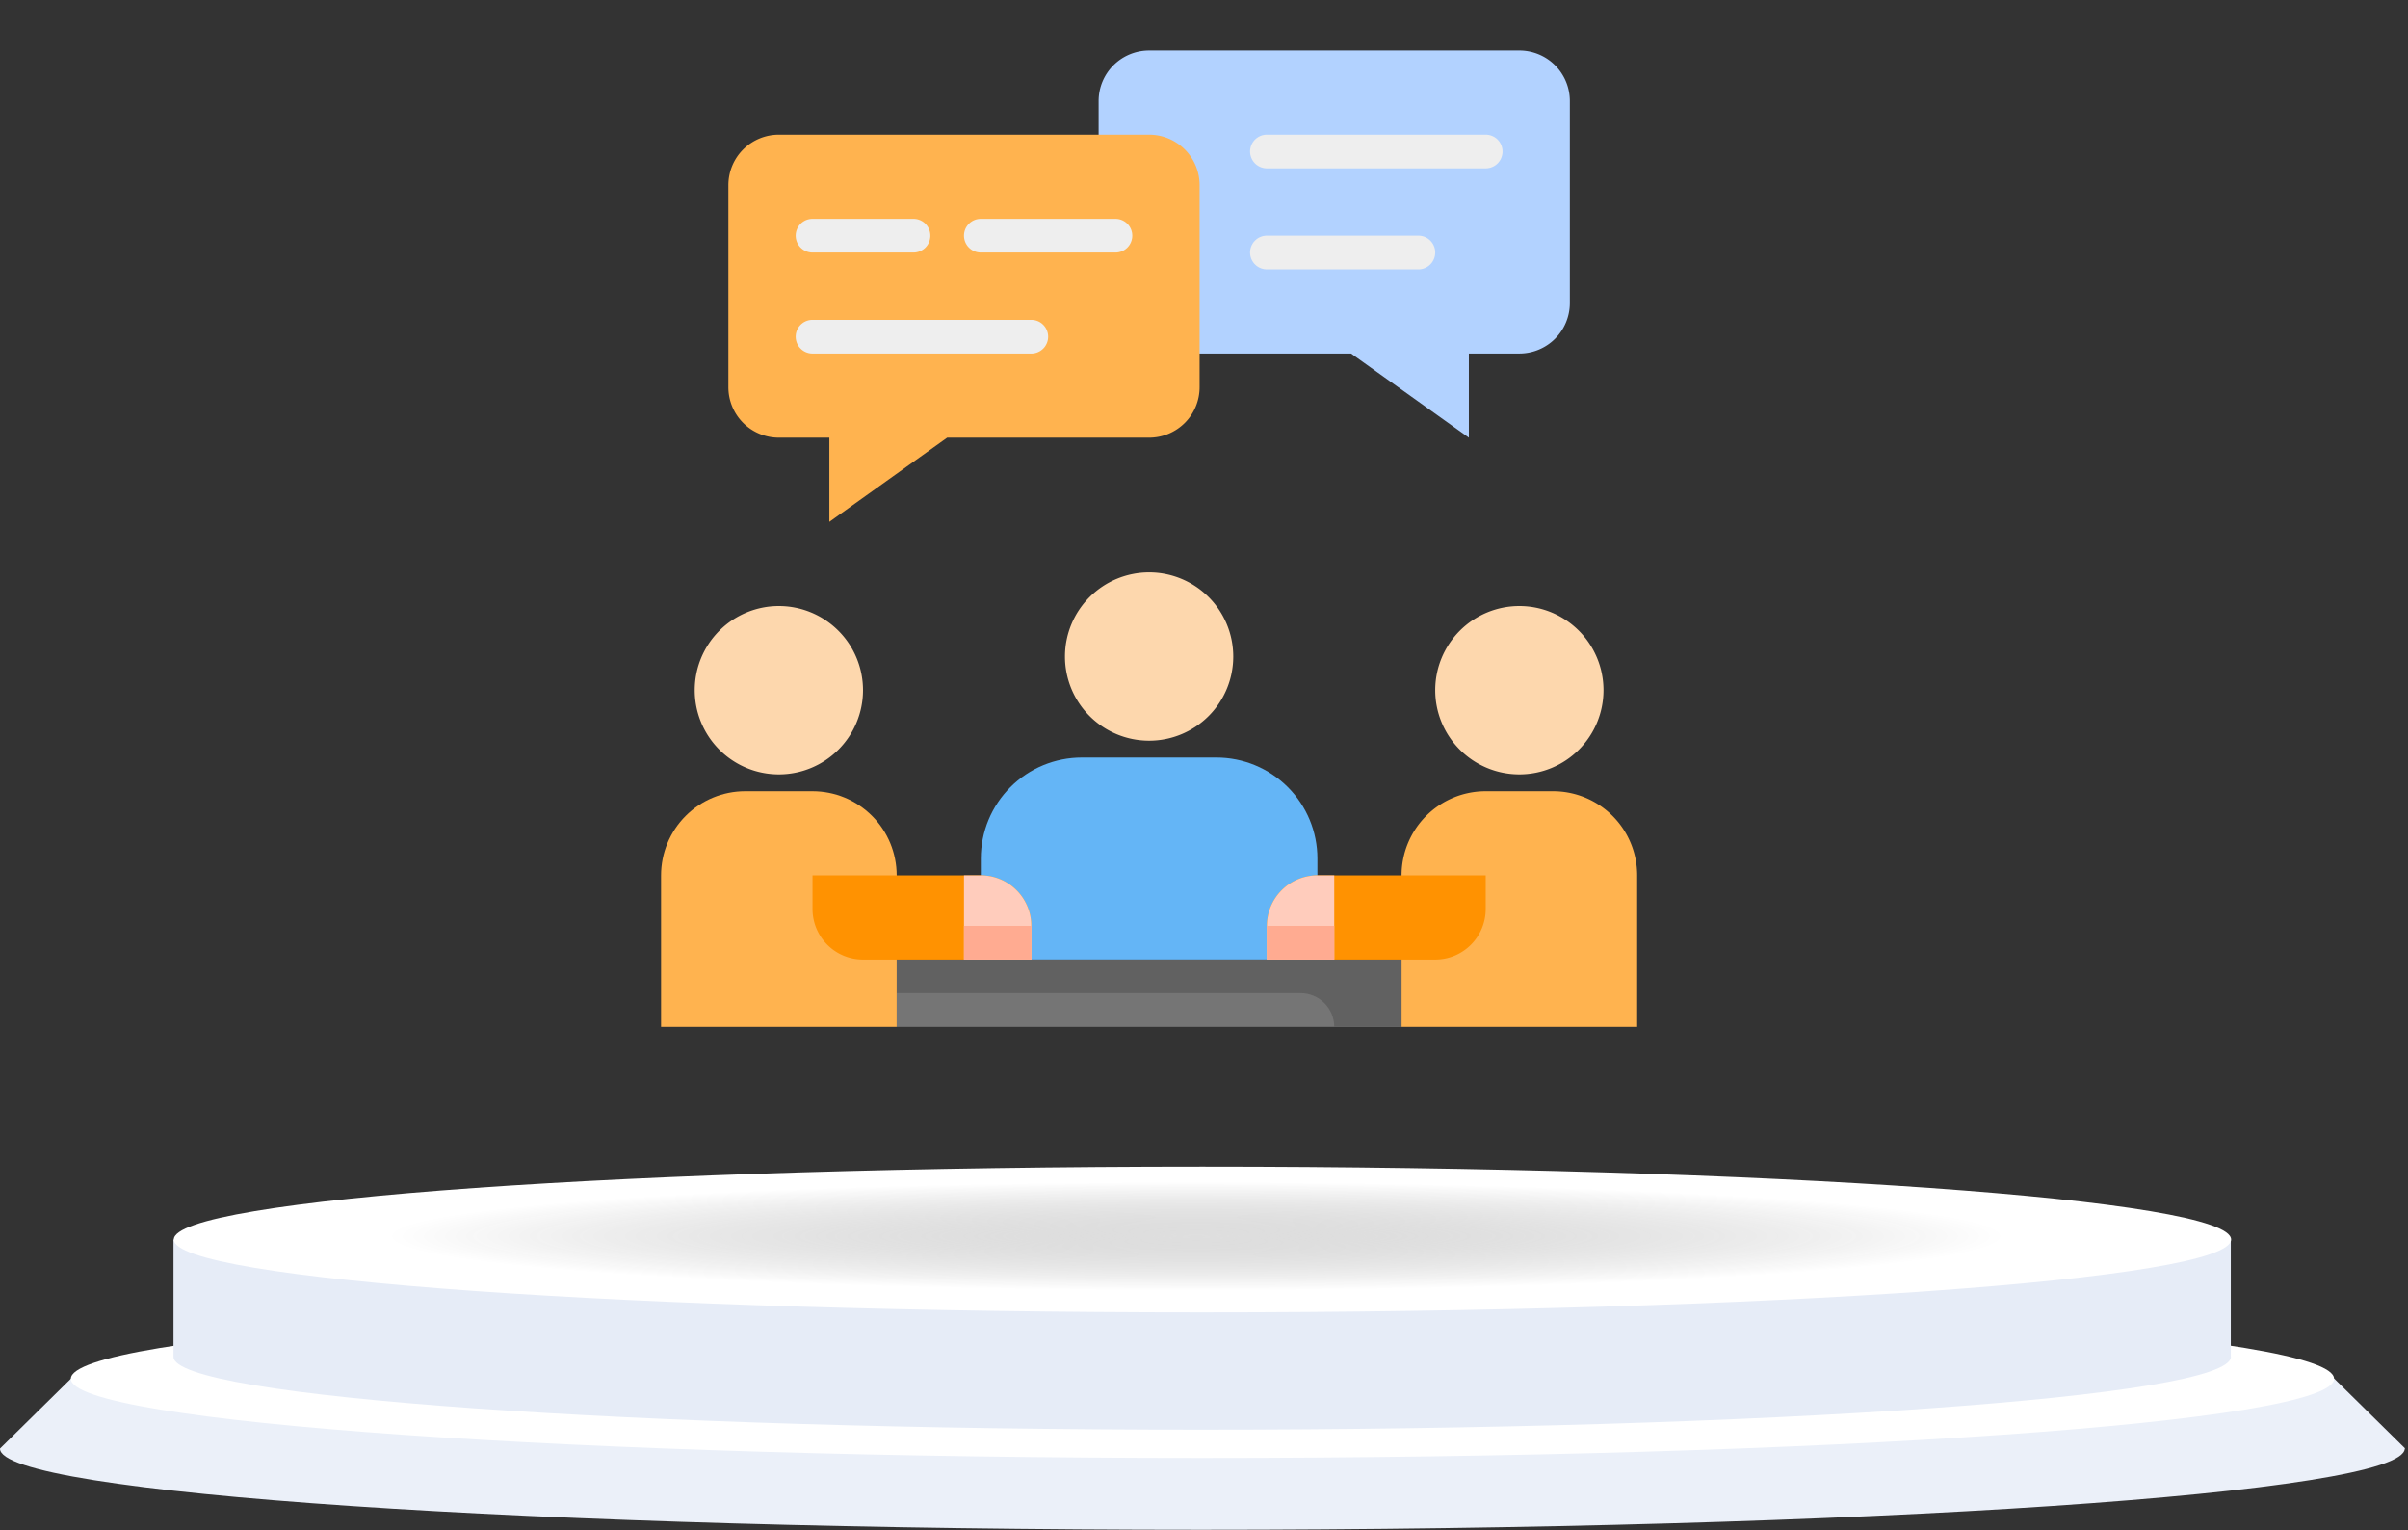 <svg xmlns="http://www.w3.org/2000/svg" width="351" height="223" fill="none" xmlns:v="https://vecta.io/nano"><rect width="100%" height="100%" fill="#333333" stroke="none"/><path d="M350.528 211.087c-.113 6.539-78.66 11.838-175.455 11.838-96.818 0-175.185-5.299-175.073-11.838l10.35-10.193h329.895l10.35 10.193h-.067z" fill="#ebf0f9"/><path d="M175.275 212.461c91.102 0 164.947-5.186 164.947-11.545s-73.845-11.523-164.947-11.523-164.948 5.164-164.948 11.523 73.845 11.545 164.948 11.545z" fill="#fff"/><path d="M325.193 197.714c-.09 5.885-67.298 10.621-150.12 10.621s-149.85-4.758-149.783-10.621v-17.093h299.88v17.093h.023z" fill="#e6ecf7"/><path d="M175.275 191.242c82.822 0 149.94-4.758 149.94-10.621S258.075 170 175.275 170c-82.823 0-149.94 4.758-149.94 10.621s67.14 10.621 149.94 10.621z" fill="#fff"/><path d="M174.375 188.04c65.249 0 118.125-3.536 118.125-7.893s-52.894-7.892-118.125-7.892c-65.249 0-118.125 3.536-118.125 7.892s52.894 7.893 118.125 7.893z" fill="url(#A)" fill-opacity=".3"/><path d="M177.312 110.391h-19.624c-3.904 0-7.648 1.55-10.408 4.311s-4.311 6.504-4.311 10.407v14.719h49.062v-14.719c0-3.903-1.55-7.647-4.311-10.407s-6.504-4.311-10.408-4.311z" fill="#64b5f6"/><path d="M167.5 107.938a12.27 12.27 0 0 0 12.266-12.266A12.27 12.27 0 0 0 167.5 83.406a12.27 12.27 0 0 0-12.266 12.266 12.27 12.27 0 0 0 12.266 12.266zm-53.969 4.906a12.27 12.27 0 0 0 12.266-12.266 12.27 12.27 0 0 0-12.266-12.266 12.27 12.27 0 0 0-12.265 12.266 12.27 12.27 0 0 0 12.265 12.266z" fill="#fdd7ad"/><path d="M130.703 139.828h73.594v9.813h-73.594v-9.813z" fill="#757575"/><path d="M130.703 139.828v4.906h58.875c1.301 0 2.549.517 3.469 1.437s1.437 2.168 1.437 3.47h9.813v-9.813h-73.594z" fill="#616161"/><path d="M167.5 7.359h53.969a7.36 7.36 0 0 1 7.359 7.359v29.437a7.36 7.36 0 0 1-7.359 7.359h-7.36v12.266l-17.171-12.266H167.5a7.36 7.36 0 0 1-7.359-7.359V14.719a7.36 7.36 0 0 1 7.359-7.359z" fill="#b2d2ff"/><path d="M216.562 24.531h-31.89c-.651 0-1.275-.258-1.735-.718s-.718-1.084-.718-1.735.258-1.274.718-1.735a2.45 2.45 0 0 1 1.735-.718h31.89c.651 0 1.275.259 1.735.718a2.45 2.45 0 0 1 .719 1.735c0 .651-.259 1.275-.719 1.735s-1.084.718-1.735.718zM206.75 39.25h-22.078c-.651 0-1.275-.258-1.735-.718s-.718-1.084-.718-1.735.258-1.275.718-1.735 1.084-.718 1.735-.718h22.078c.651 0 1.275.258 1.735.718s.718 1.084.718 1.735-.258 1.274-.718 1.735a2.45 2.45 0 0 1-1.735.718z" fill="#eee"/><path d="M167.5 19.625h-53.969a7.36 7.36 0 0 0-7.359 7.359v29.438a7.36 7.36 0 0 0 7.359 7.359h7.36v12.266l17.171-12.266H167.5a7.36 7.36 0 0 0 7.359-7.359V26.984a7.36 7.36 0 0 0-7.359-7.359z" fill="#ffb34f"/><path d="M162.594 36.797h-19.625c-.651 0-1.275-.258-1.735-.718s-.718-1.084-.718-1.735.258-1.275.718-1.735 1.084-.718 1.735-.718h19.625a2.45 2.45 0 0 1 1.734.718c.46.46.719 1.084.719 1.735s-.259 1.274-.719 1.735a2.45 2.45 0 0 1-1.734.718zm-29.438 0h-14.718c-.651 0-1.275-.258-1.735-.718s-.719-1.084-.719-1.735.259-1.275.719-1.735 1.084-.718 1.735-.718h14.718c.651 0 1.275.258 1.735.718s.718 1.084.718 1.735-.258 1.274-.718 1.735a2.45 2.45 0 0 1-1.735.718zm17.172 14.719h-31.89c-.651 0-1.275-.258-1.735-.718s-.719-1.084-.719-1.735.259-1.275.719-1.735 1.084-.718 1.735-.718h31.89c.651 0 1.275.258 1.735.718s.718 1.084.718 1.735-.258 1.275-.718 1.735-1.084.718-1.735.718z" fill="#eee"/><path d="M118.438 115.297h-9.813c-3.253 0-6.373 1.292-8.673 3.592s-3.593 5.42-3.593 8.673v22.079h34.344v-22.079c0-3.253-1.292-6.372-3.592-8.673s-5.42-3.592-8.673-3.592z" fill="#ffb34f"/><path d="M142.969 127.562h-24.531v4.907a7.36 7.36 0 0 0 7.359 7.359h24.531v-4.906a7.36 7.36 0 0 0-7.359-7.36z" fill="#ff9201"/><path d="M142.969 127.562h-2.453v12.266h9.812v-4.906a7.36 7.36 0 0 0-7.359-7.36z" fill="#ffccbc"/><use href="#B" fill="#ffab91"/><path d="M221.469 112.844a12.27 12.27 0 0 0 12.265-12.266 12.27 12.27 0 0 0-12.265-12.266 12.27 12.27 0 0 0-12.266 12.266 12.27 12.27 0 0 0 12.266 12.266z" fill="#fdd7ad"/><path d="M216.562 115.297h9.813c3.253 0 6.373 1.292 8.673 3.592a12.27 12.27 0 0 1 3.593 8.673v22.079h-34.344v-22.079c0-3.253 1.292-6.372 3.592-8.673s5.42-3.592 8.673-3.592z" fill="#ffb34f"/><path d="M192.031 127.562h24.531v4.907a7.36 7.36 0 0 1-7.359 7.359h-24.531v-4.906a7.36 7.36 0 0 1 7.359-7.36z" fill="#ff9201"/><path d="M192.031 127.562h2.453v12.266h-9.812v-4.906a7.36 7.36 0 0 1 7.359-7.36z" fill="#ffccbc"/><use href="#B" x="44.156" fill="#ffab91"/><defs><radialGradient id="A" cx="0" cy="0" r="1" gradientUnits="userSpaceOnUse" gradientTransform="translate(174.375 180.147) rotate(90) scale(7.893 118.125)"><stop stop-color="#939393"/><stop offset="1" stop-opacity="0"/></radialGradient><path id="B" d="M140.516 134.922h9.812v4.906h-9.812v-4.906z"/></defs></svg>